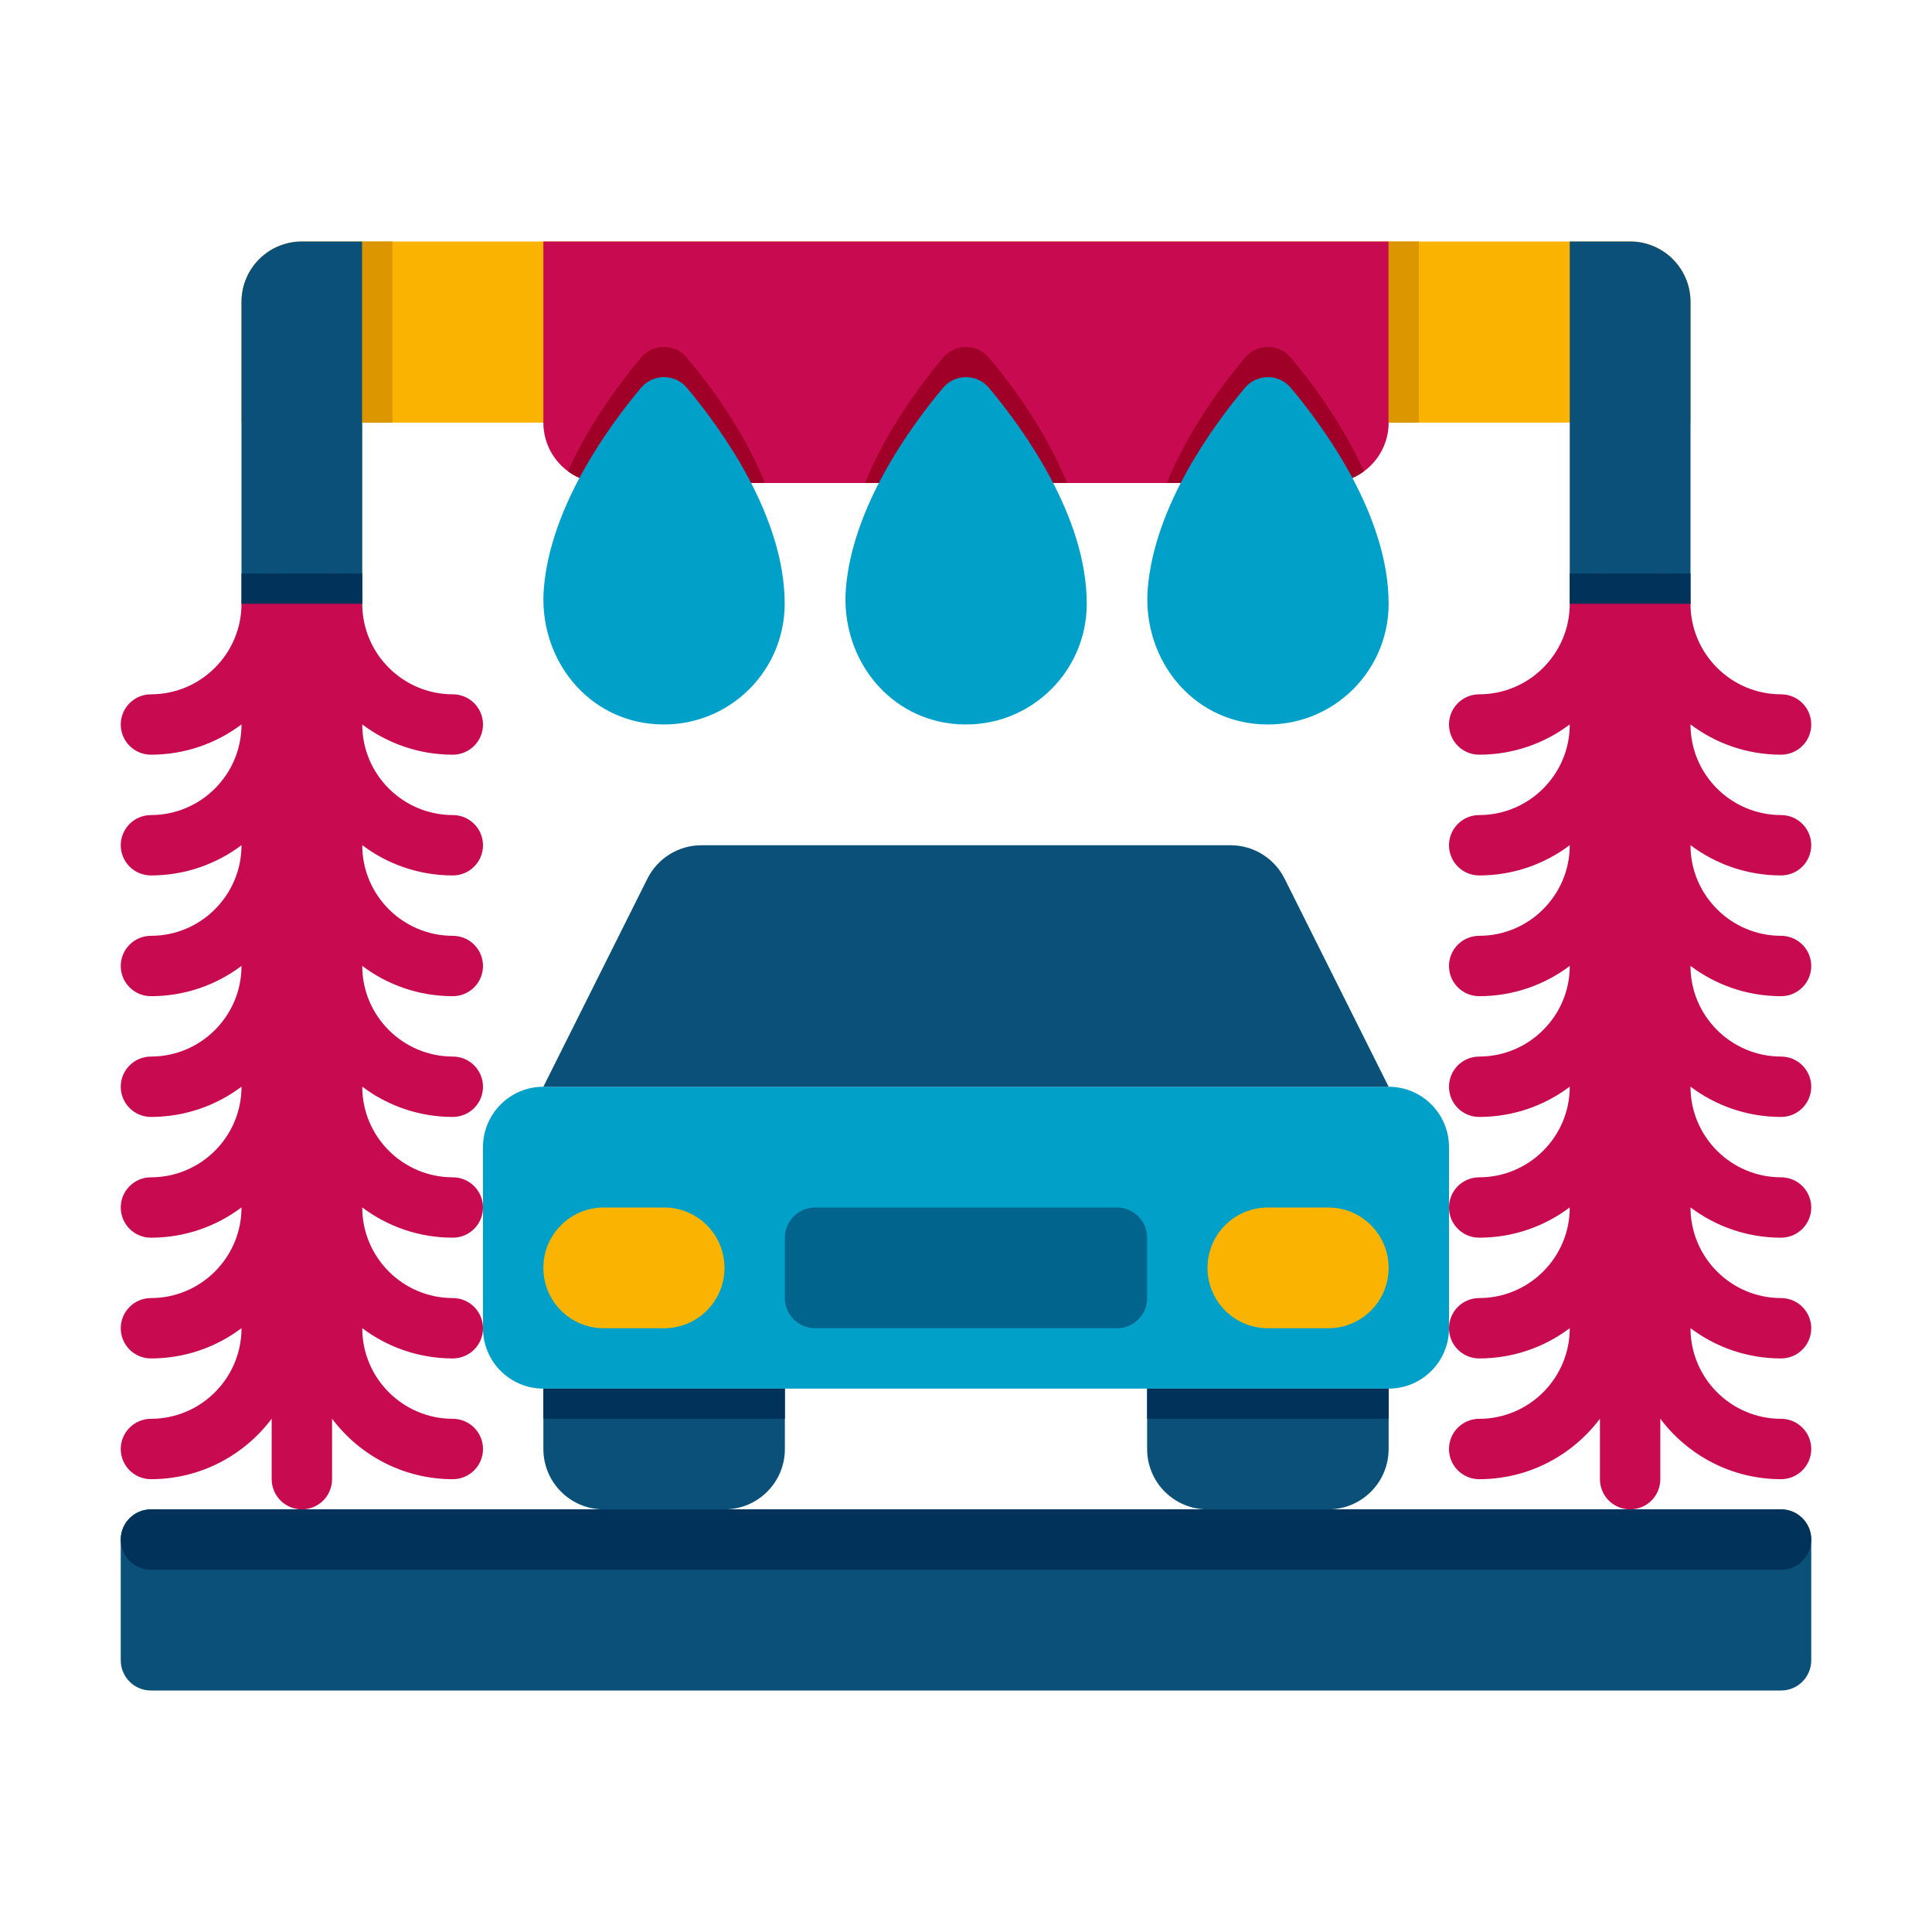 <?xml version="1.0" encoding="UTF-8"?> <svg xmlns="http://www.w3.org/2000/svg" viewBox="0 0 64 64" width="64px" height="64px"><path fill="#0A5078" d="M59,56H5c-0.552,0-1-0.448-1-1v-4c0-0.552,0.448-1,1-1h54c0.552,0,1,0.448,1,1v4 C60,55.552,59.552,56,59,56z"></path><path fill="#00325A" d="M59,52H5c-0.552,0-1-0.448-1-1l0,0c0-0.552,0.448-1,1-1h54c0.552,0,1,0.448,1,1l0,0 C60,51.552,59.552,52,59,52z"></path><path fill="#00A0C8" d="M46,46H18c-1.105,0-2-0.895-2-2v-6c0-1.105,0.895-2,2-2h28c1.105,0,2,0.895,2,2v6 C48,45.105,47.105,46,46,46z"></path><path fill="#0A5078" d="M24,50h-4c-1.105,0-2-0.895-2-2v-2h8v2C26,49.105,25.105,50,24,50z"></path><path fill="#0A5078" d="M44,50h-4c-1.105,0-2-0.895-2-2v-2h8v2C46,49.105,45.105,50,44,50z"></path><rect width="8" height="1" x="18" y="46" fill="#00325A"></rect><rect width="8" height="1" x="38" y="46" fill="#00325A"></rect><path fill="#0A5078" d="M46,36H18l3.447-6.894C21.786,28.428,22.479,28,23.236,28h17.528c0.758,0,1.45,0.428,1.789,1.106L46,36z"></path><path fill="#00648C" d="M37,44H27c-0.552,0-1-0.448-1-1v-2c0-0.552,0.448-1,1-1h10c0.552,0,1,0.448,1,1v2 C38,43.552,37.552,44,37,44z"></path><path fill="#FAB400" d="M42,44h2c1.105,0,2-0.895,2-2v0c0-1.105-0.895-2-2-2h-2c-1.105,0-2,0.895-2,2v0 C40,43.105,40.895,44,42,44z"></path><path fill="#FAB400" d="M20,44h2c1.105,0,2-0.895,2-2v0c0-1.105-0.895-2-2-2h-2c-1.105,0-2,0.895-2,2v0 C18,43.105,18.895,44,20,44z"></path><path fill="#FAB400" d="M56,14H8v-4c0-1.105,0.895-2,2-2h44c1.105,0,2,0.895,2,2V14z"></path><path fill="#C80A50" d="M44,16H20c-1.105,0-2-0.895-2-2V8h28v6C46,15.105,45.105,16,44,16z"></path><path fill="#A00028" d="M41.235,11.853c-0.749,0.895-1.878,2.411-2.584,4.147H44c0.443,0,0.852-0.144,1.183-0.388 c-0.709-1.575-1.728-2.935-2.421-3.763C42.363,11.372,41.634,11.376,41.235,11.853z"></path><path fill="#A00028" d="M21.229,11.853c-0.692,0.827-1.708,2.184-2.416,3.756C19.144,15.855,19.555,16,20,16h5.344 c-0.708-1.739-1.838-3.256-2.587-4.15C22.357,11.372,21.628,11.376,21.229,11.853z"></path><path fill="#A00028" d="M31.235,11.853c-0.749,0.895-1.878,2.411-2.584,4.147h6.699c-0.708-1.739-1.838-3.256-2.587-4.15 C32.363,11.372,31.634,11.376,31.235,11.853z"></path><path fill="#0A5078" d="M12,20H8V10c0-1.105,0.895-2,2-2h2V20z"></path><path fill="#0A5078" d="M56,20h-4V8h2c1.105,0,2,0.895,2,2V20z"></path><path fill="#C80A50" d="M15,29c0.552,0,1-0.448,1-1s-0.448-1-1-1c-1.654,0-3-1.346-3-3v-0.003C12.836,24.627,13.875,25,15,25 c0.552,0,1-0.448,1-1s-0.448-1-1-1c-1.654,0-3-1.346-3-3c0-0.552-0.448-1-1-1s-1,0.448-1,1c0-0.552-0.448-1-1-1s-1,0.448-1,1 c0,1.654-1.346,3-3,3c-0.552,0-1,0.448-1,1s0.448,1,1,1c1.125,0,2.164-0.373,3-1.003V24c0,1.654-1.346,3-3,3c-0.552,0-1,0.448-1,1 s0.448,1,1,1c1.125,0,2.164-0.373,3-1.003V28c0,1.654-1.346,3-3,3c-0.552,0-1,0.448-1,1s0.448,1,1,1c1.125,0,2.164-0.373,3-1.003 V32c0,1.654-1.346,3-3,3c-0.552,0-1,0.448-1,1s0.448,1,1,1c1.125,0,2.164-0.373,3-1.003V36c0,1.654-1.346,3-3,3 c-0.552,0-1,0.448-1,1s0.448,1,1,1c1.125,0,2.164-0.373,3-1.003V40c0,1.654-1.346,3-3,3c-0.552,0-1,0.448-1,1s0.448,1,1,1 c1.125,0,2.164-0.373,3-1.003V44c0,1.654-1.346,3-3,3c-0.552,0-1,0.448-1,1s0.448,1,1,1c1.634,0,3.087-0.788,4-2.003V49 c0,0.552,0.448,1,1,1s1-0.448,1-1v-2.003C11.913,48.212,13.366,49,15,49c0.552,0,1-0.448,1-1s-0.448-1-1-1c-1.654,0-3-1.346-3-3 v-0.003C12.836,44.627,13.875,45,15,45c0.552,0,1-0.448,1-1s-0.448-1-1-1c-1.654,0-3-1.346-3-3v-0.003 C12.836,40.627,13.875,41,15,41c0.552,0,1-0.448,1-1s-0.448-1-1-1c-1.654,0-3-1.346-3-3v-0.003C12.836,36.627,13.875,37,15,37 c0.552,0,1-0.448,1-1s-0.448-1-1-1c-1.654,0-3-1.346-3-3v-0.003C12.836,32.627,13.875,33,15,33c0.552,0,1-0.448,1-1s-0.448-1-1-1 c-1.654,0-3-1.346-3-3v-0.003C12.836,28.627,13.875,29,15,29z"></path><rect width="4" height="1" x="8" y="19" fill="#00325A"></rect><path fill="#C80A50" d="M59,29c0.553,0,1-0.448,1-1s-0.447-1-1-1c-1.654,0-3-1.346-3-3v-0.003C56.836,24.627,57.875,25,59,25 c0.553,0,1-0.448,1-1s-0.447-1-1-1c-1.654,0-3-1.346-3-3c0-0.552-0.447-1-1-1s-1,0.448-1,1c0-0.552-0.447-1-1-1s-1,0.448-1,1 c0,1.654-1.346,3-3,3c-0.553,0-1,0.448-1,1s0.447,1,1,1c1.125,0,2.164-0.373,3-1.003V24c0,1.654-1.346,3-3,3c-0.553,0-1,0.448-1,1 s0.447,1,1,1c1.125,0,2.164-0.373,3-1.003V28c0,1.654-1.346,3-3,3c-0.553,0-1,0.448-1,1s0.447,1,1,1c1.125,0,2.164-0.373,3-1.003 V32c0,1.654-1.346,3-3,3c-0.553,0-1,0.448-1,1s0.447,1,1,1c1.125,0,2.164-0.373,3-1.003V36c0,1.654-1.346,3-3,3 c-0.553,0-1,0.448-1,1s0.447,1,1,1c1.125,0,2.164-0.373,3-1.003V40c0,1.654-1.346,3-3,3c-0.553,0-1,0.448-1,1s0.447,1,1,1 c1.125,0,2.164-0.373,3-1.003V44c0,1.654-1.346,3-3,3c-0.553,0-1,0.448-1,1s0.447,1,1,1c1.634,0,3.087-0.788,4-2.003V49 c0,0.552,0.447,1,1,1s1-0.448,1-1v-2.003C55.913,48.212,57.366,49,59,49c0.553,0,1-0.448,1-1s-0.447-1-1-1c-1.654,0-3-1.346-3-3 v-0.003C56.836,44.627,57.875,45,59,45c0.553,0,1-0.448,1-1s-0.447-1-1-1c-1.654,0-3-1.346-3-3v-0.003 C56.836,40.627,57.875,41,59,41c0.553,0,1-0.448,1-1s-0.447-1-1-1c-1.654,0-3-1.346-3-3v-0.003C56.836,36.627,57.875,37,59,37 c0.553,0,1-0.448,1-1s-0.447-1-1-1c-1.654,0-3-1.346-3-3v-0.003C56.836,32.627,57.875,33,59,33c0.553,0,1-0.448,1-1s-0.447-1-1-1 c-1.654,0-3-1.346-3-3v-0.003C56.836,28.627,57.875,29,59,29z"></path><rect width="4" height="1" x="52" y="19" fill="#00325A"></rect><rect width="1" height="6" x="12" y="8" fill="#DC9600"></rect><rect width="1" height="6" x="46" y="8" fill="#DC9600"></rect><path fill="#00A0C8" d="M31.235,12.853c-1.094,1.307-2.998,3.94-3.214,6.648c-0.176,2.208,1.305,4.218,3.505,4.471 C33.947,24.251,36,22.365,36,20c0-2.882-2.077-5.765-3.238-7.15C32.363,12.372,31.634,12.376,31.235,12.853z"></path><g><path fill="#00A0C8" d="M41.235,12.853c-1.094,1.307-2.998,3.94-3.214,6.648c-0.176,2.208,1.305,4.218,3.505,4.471 C43.947,24.251,46,22.365,46,20c0-2.882-2.077-5.765-3.238-7.15C42.363,12.372,41.634,12.376,41.235,12.853z"></path></g><g><path fill="#00A0C8" d="M21.229,12.853c-1.094,1.307-2.998,3.94-3.214,6.648c-0.176,2.208,1.305,4.218,3.505,4.471 c2.421,0.278,4.474-1.607,4.474-3.973c0-2.882-2.077-5.765-3.238-7.15C22.357,12.372,21.628,12.376,21.229,12.853z"></path></g></svg> 